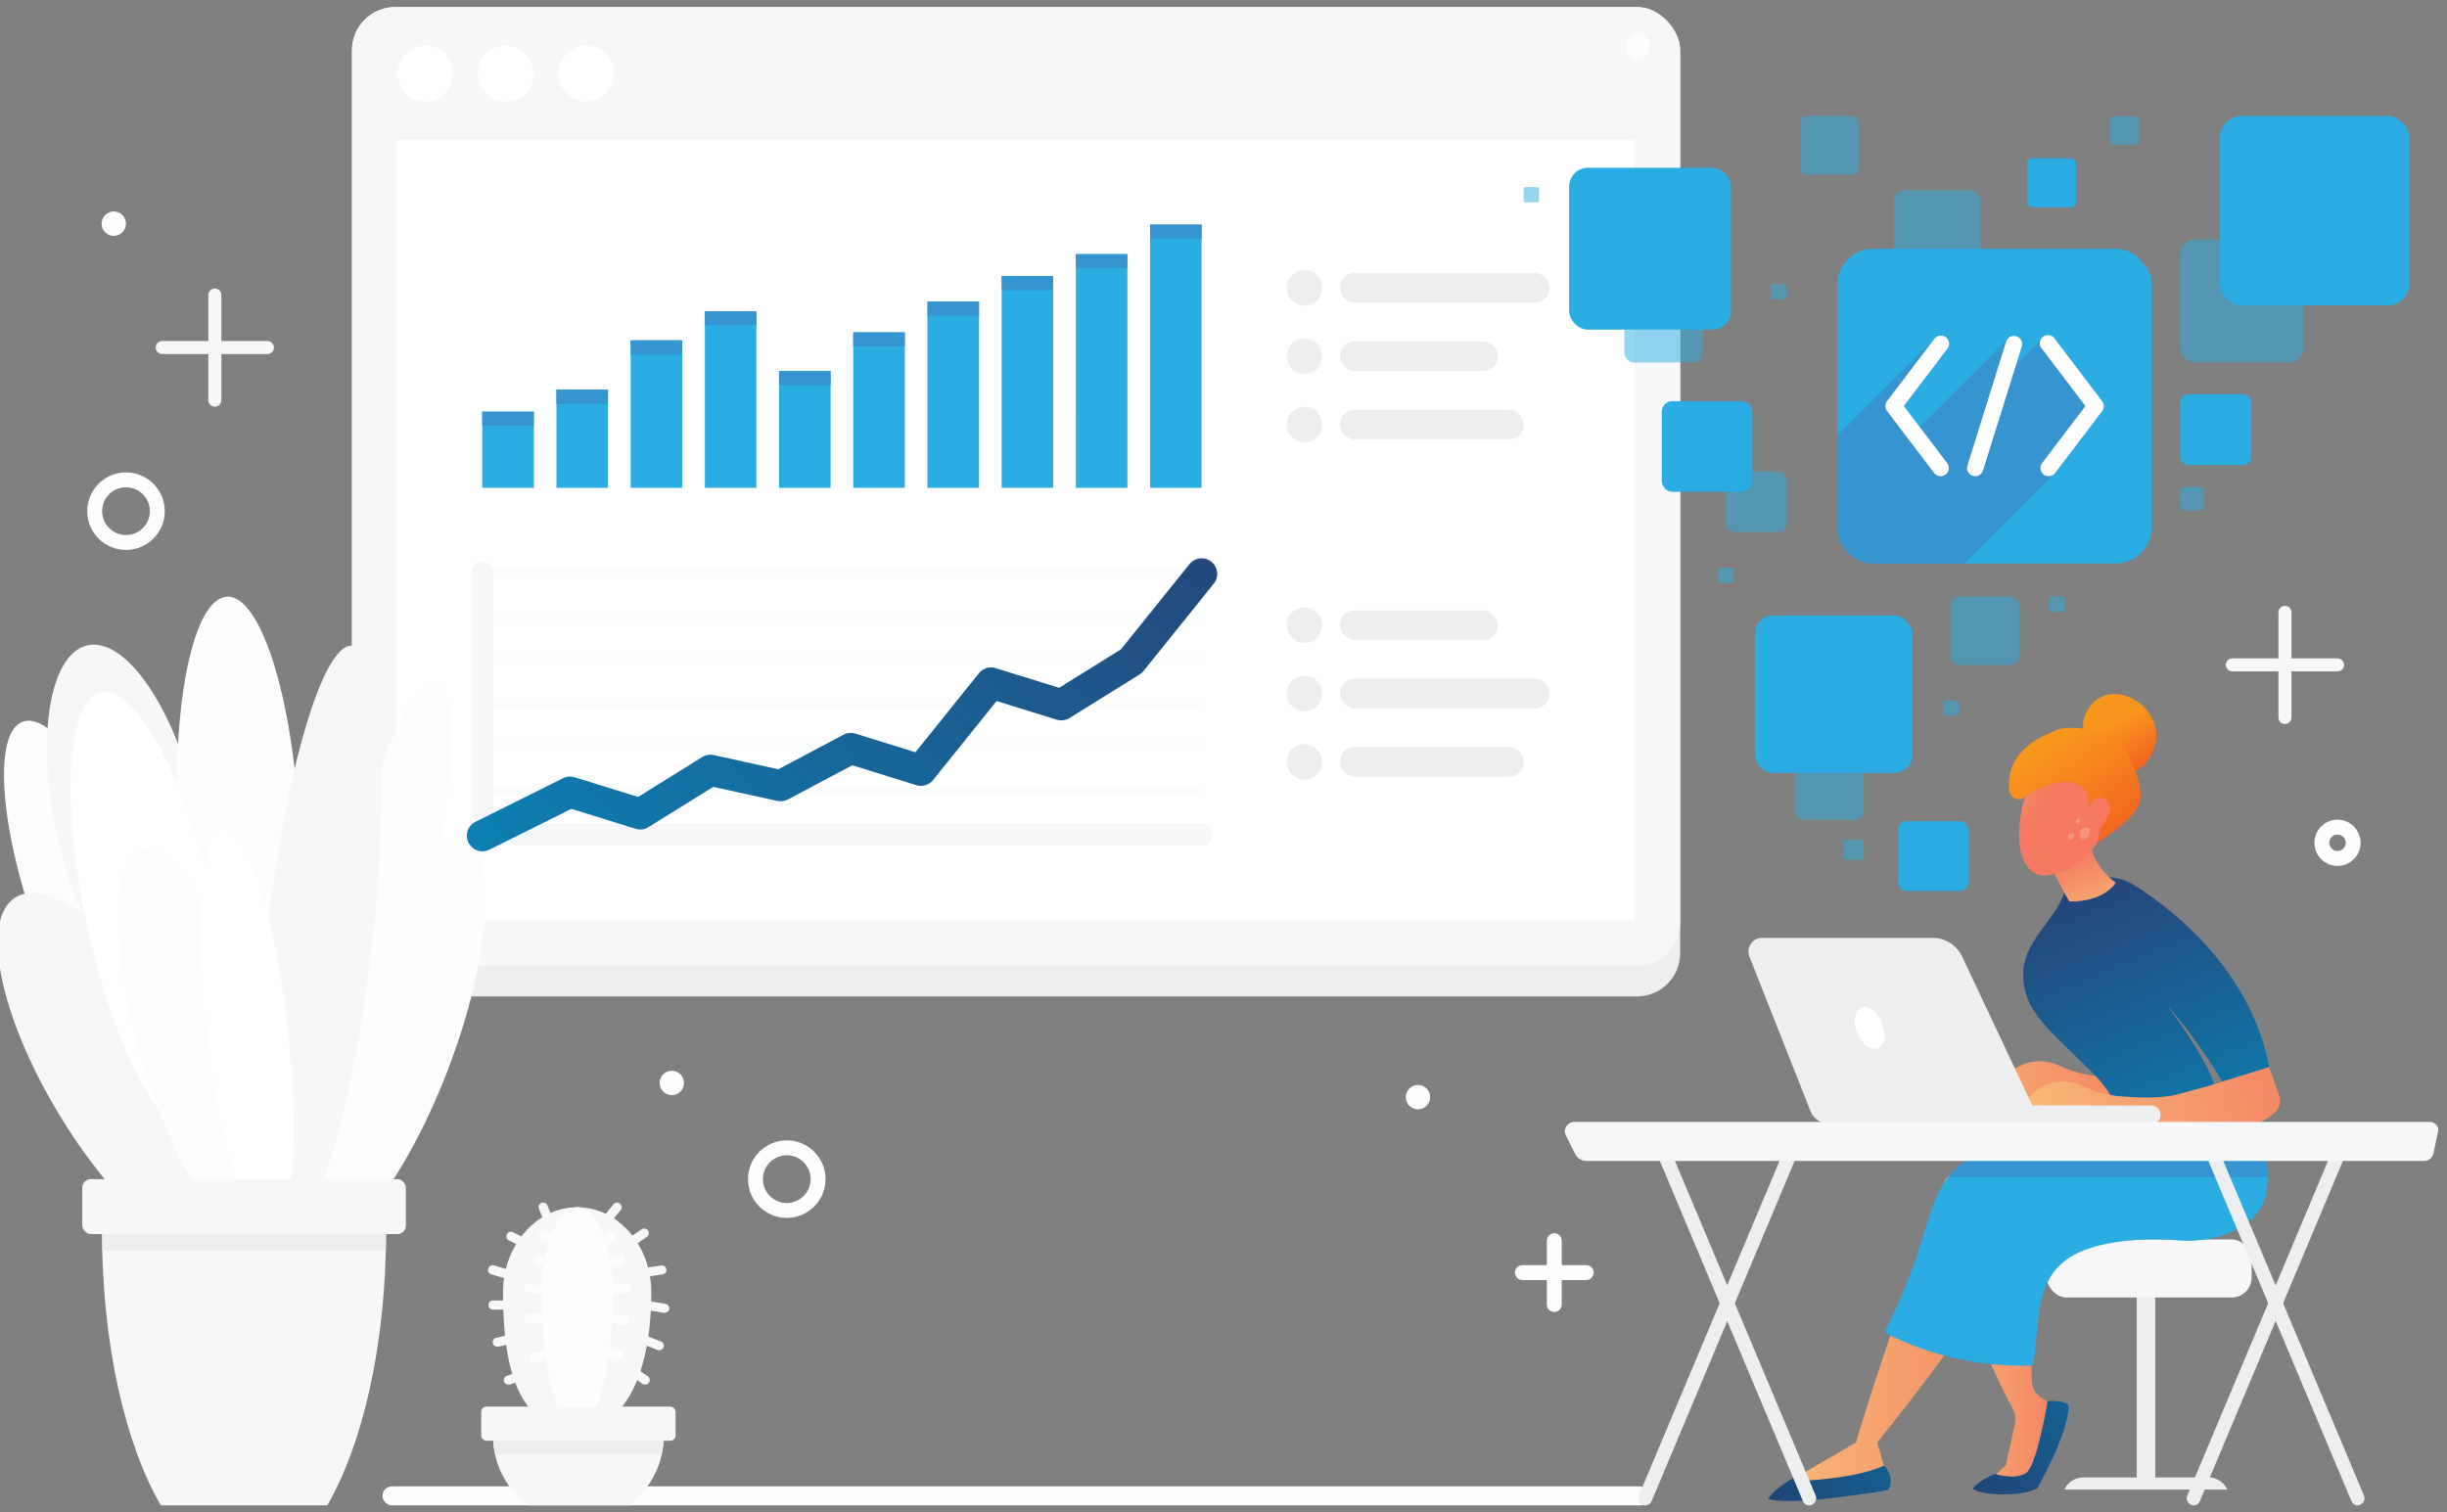 <svg xmlns="http://www.w3.org/2000/svg" xmlns:xlink="http://www.w3.org/1999/xlink" viewBox="0 0 550 340"><rect x="0" y="0" width="550" height="340" fill="#808080" stroke="none"/><defs><style>.cls-1{isolation:isolate;}.cls-2{fill:#fcfdfd;}.cls-3,.cls-4{fill:#2bace2;}.cls-3{opacity:0.5;mix-blend-mode:multiply;}.cls-5{fill:#3694d1;}.cls-21,.cls-6{fill:#fff;}.cls-7{fill:#edeef0;}.cls-8{fill:#f5f7f8;}.cls-9{fill:url(#linear-gradient);}.cls-10{fill:url(#linear-gradient-2);}.cls-11{fill:url(#linear-gradient-3);}.cls-12{fill:url(#linear-gradient-4);}.cls-13{fill:#20335f;opacity:0.33;}.cls-14{fill:url(#linear-gradient-5);}.cls-15{fill:url(#linear-gradient-6);}.cls-16{fill:url(#linear-gradient-7);}.cls-17{fill:url(#linear-gradient-8);}.cls-18{fill:url(#linear-gradient-9);}.cls-19{fill:url(#linear-gradient-10);}.cls-20{fill:url(#linear-gradient-11);}.cls-21{opacity:0.2;}.cls-22,.cls-23,.cls-24,.cls-25,.cls-26{fill:none;stroke-linecap:round;}.cls-22,.cls-25{stroke:#fcfdfd;}.cls-22,.cls-23,.cls-24,.cls-25{stroke-linejoin:round;}.cls-22{stroke-width:2px;}.cls-23,.cls-26{stroke:#f5f7f8;}.cls-23{stroke-width:5px;}.cls-24{stroke-width:7px;stroke:url(#linear-gradient-12);}.cls-25{stroke-width:3.35px;}.cls-26{stroke-miterlimit:10;stroke-width:2.93px;}</style><linearGradient id="linear-gradient" x1="9685.98" y1="295.7" x2="9715.72" y2="295.7" gradientTransform="translate(-9249.27)" gradientUnits="userSpaceOnUse"><stop offset="0" stop-color="#f7b777"/><stop offset="1" stop-color="#f47960"/></linearGradient><linearGradient id="linear-gradient-2" x1="2674.76" y1="313.95" x2="2701.4" y2="341.4" gradientTransform="matrix(-1, 0, 0, 1, 3144.35, 0)" gradientUnits="userSpaceOnUse"><stop offset="0" stop-color="#0c80b2"/><stop offset="1" stop-color="#24487c"/></linearGradient><linearGradient id="linear-gradient-3" x1="9651.69" y1="297.54" x2="9713.82" y2="297.54" xlink:href="#linear-gradient"/><linearGradient id="linear-gradient-4" x1="2713.82" y1="325.8" x2="2748.53" y2="341.83" xlink:href="#linear-gradient-2"/><linearGradient id="linear-gradient-5" x1="9681.76" y1="255.53" x2="9740.7" y2="237.4" xlink:href="#linear-gradient"/><linearGradient id="linear-gradient-6" x1="2649" y1="261.24" x2="2673.36" y2="201.76" xlink:href="#linear-gradient-2"/><linearGradient id="linear-gradient-7" x1="9721.11" y1="206.73" x2="9715.56" y2="191.68" xlink:href="#linear-gradient"/><linearGradient id="linear-gradient-8" x1="9705.65" y1="253.11" x2="9780.17" y2="239.84" xlink:href="#linear-gradient"/><linearGradient id="linear-gradient-9" x1="9750.35" y1="518.68" x2="9759.38" y2="537.68" gradientTransform="matrix(0.99, -0.1, 0.1, 0.99, -9280.41, 654.87)" gradientUnits="userSpaceOnUse"><stop offset="0" stop-color="#f8961d"/><stop offset="0.66" stop-color="#f15b22"/></linearGradient><linearGradient id="linear-gradient-10" x1="9736.92" y1="526.85" x2="9759.59" y2="566.62" xlink:href="#linear-gradient-9"/><linearGradient id="linear-gradient-11" x1="9730.5" y1="542.61" x2="9751.84" y2="558.12" gradientTransform="matrix(0.99, -0.1, 0.1, 0.99, -9280.41, 654.87)" xlink:href="#linear-gradient"/><linearGradient id="linear-gradient-12" x1="253.85" y1="217.02" x2="369.07" y2="101.8" gradientTransform="translate(-121.25)" xlink:href="#linear-gradient-2"/></defs><title>software-product-partners-graphic</title><g class="cls-1"><g id="Layer_1" data-name="Layer 1"><rect class="cls-2" x="85.96" y="334.14" width="284.83" height="4.27" rx="2.13"/><rect class="cls-3" x="404.62" y="26.07" width="13.2" height="13.2" rx="1.52" transform="translate(822.44 65.33) rotate(-180)"/><rect class="cls-4" x="455.59" y="35.55" width="11.03" height="11.03" rx="1.27" transform="translate(922.21 82.14) rotate(-180)"/><rect class="cls-3" x="474.3" y="26.12" width="6.45" height="6.45" rx="0.74" transform="translate(955.05 58.69) rotate(-180)"/><rect class="cls-3" x="342.47" y="28.46" width="4.38" height="4.38" rx="0.51" transform="translate(689.31 61.29) rotate(-180)"/><rect class="cls-3" x="425.68" y="42.82" width="19.4" height="19.4" rx="2.24" transform="translate(870.76 105.03) rotate(-180)"/><rect class="cls-4" x="426.7" y="184.6" width="15.7" height="15.7" rx="1.81" transform="translate(869.1 384.9) rotate(-180)"/><rect class="cls-4" x="412.94" y="55.91" width="70.75" height="70.75" rx="8.17"/><path class="cls-5" d="M461.9,76.24a1.85,1.85,0,0,0-2.58-.36,1.88,1.88,0,0,0-.34.35l-5.87,5.87,1.31-4.2a1.84,1.84,0,0,0-2.87-2,1.71,1.71,0,0,0-.35.36L431.47,96l-3.55-4.68,9.71-12.79a1.84,1.84,0,0,0-2.57-2.6,1.89,1.89,0,0,0-.34.35L412.94,98v20.47a8.17,8.17,0,0,0,8.17,8.17h20.46l20-20a1.93,1.93,0,0,0,.35-.35l10.58-13.94a1.83,1.83,0,0,0,0-2.22Z"/><path class="cls-6" d="M437.65,78.46l-9.73,12.82,9.73,12.82a1.84,1.84,0,0,1-.35,2.58,1.87,1.87,0,0,1-1.11.37,1.85,1.85,0,0,1-1.47-.72L424.14,92.39a1.86,1.86,0,0,1,0-2.22l10.58-13.93a1.84,1.84,0,1,1,2.93,2.22Z"/><path class="cls-6" d="M472.48,90.17,461.9,76.24A1.84,1.84,0,1,0,459,78.46l9.73,12.82L459,104.1a1.85,1.85,0,0,0,.35,2.58,1.88,1.88,0,0,0,1.12.37,1.84,1.84,0,0,0,1.46-.72l10.58-13.94A1.83,1.83,0,0,0,472.48,90.17Z"/><path class="cls-6" d="M453.21,75.59a1.84,1.84,0,0,0-2.3,1.21l-8.71,27.87a1.84,1.84,0,0,0,1.21,2.3,1.71,1.71,0,0,0,.55.09,1.84,1.84,0,0,0,1.75-1.3l8.71-27.86A1.85,1.85,0,0,0,453.21,75.59Z"/><rect class="cls-7" x="480.26" y="288.76" width="4.18" height="45.23"/><path class="cls-7" d="M500.66,334.85H464a4.72,4.72,0,0,1,4.27-2.72h28.09a4.71,4.71,0,0,1,4.27,2.72Z"/><rect class="cls-8" x="460.04" y="278.62" width="46.05" height="13.06" rx="4.5"/><path class="cls-9" d="M451.47,258.6a36.38,36.38,0,0,0-13.2,5.63,3.48,3.48,0,0,0-1.53,3.33c.83,6.63,4.27,28.08,15.61,49a5.29,5.29,0,0,1,.51,3.62l-2,9.17-3.65,3.43h9.41l6.27-17-2.68-.84a5.06,5.06,0,0,1-3.54-4.75l-.32-18.2a20.67,20.67,0,0,0-5-13.69l15-.74Z"/><path class="cls-10" d="M443.56,334.46c-.86,1.12,9.23,2.6,14.32.15,0,0,7.06-12.29,7.06-18.62,0,0-.56-1.29-4.7-1,0,0-2.37,14.55-4.88,16.18s-7,.16-7,.16S444.82,332.8,443.56,334.46Z"/><path class="cls-11" d="M464.54,278.62c-.08-.14-16.18-1.93-16.18-1.93a37.44,37.44,0,0,1-1.12,11.63c-1.65,6.74-25.3,35.95-25.3,35.95l2.29,7.87c-7.67,2.67-14.4,2.43-21.82.69l14.75-8.56s14.38-49,23.19-57.75l16.14-5.58Z"/><path class="cls-4" d="M500.66,250.11s10.82,4.31,8.78,17.78c-1.17,7.73-10.94,11.72-20,10.95a54.15,54.15,0,0,0-6.74-.21c-26.79,1-23.62,13.46-25.64,27.92a.49.49,0,0,1-.47.42,68.14,68.14,0,0,1-32.26-7,1,1,0,0,1-.42-1.27c15.46-30.26,3.7-36.24,37-45.21C465.36,253,500.66,250.11,500.66,250.11Z"/><path class="cls-12" d="M423.48,329.48s2.67,2.59.87,5.47c0,0-21.15,3.74-26.89,2,0,0,1.45-2.77,7.91-5.86l-.73.41a.78.78,0,0,0,.51,1.39C409.41,332.68,418.23,331.9,423.48,329.48Z"/><path class="cls-5" d="M460.88,253.54c4.48-.54,39.78-3.43,39.78-3.43a15.56,15.56,0,0,1,9,14.51H438C441.47,260.24,447.57,257.13,460.88,253.54Z"/><path class="cls-13" d="M443.56,334.46c-.86,1.12,9.23,2.6,14.32.15,0,0,7.06-12.29,7.06-18.62,0,0-.56-1.29-4.7-1,0,0-2.37,14.55-4.88,16.18s-7,.16-7,.16S444.82,332.8,443.56,334.46Z"/><path class="cls-13" d="M423.48,329.48s2.67,2.59.87,5.47c0,0-21.15,3.74-26.89,2,0,0,1.45-2.77,7.91-5.86l-.73.41a.78.78,0,0,0,.51,1.39C409.41,332.68,418.23,331.9,423.48,329.48Z"/><path class="cls-14" d="M484.42,241.4c-3.91,1.06-9.65.8-13.4.45a23.07,23.07,0,0,1-6.78-1.71l-1.79-.76a10.21,10.21,0,0,0-11.05,2.05l-3.09,3,7.88,3.17s17,.53,30.35.74l-1.66-7.05Z"/><path class="cls-15" d="M475.57,248.28a28.84,28.84,0,0,0-4.55-6.43c-10.83-10.81-16.27-14.47-16.27-23,0-7.3,7.67-12.45,9.38-18.67.31-1.13,3.8-2.09,6.82-2.73A11.84,11.84,0,0,1,479.7,199c8.2,5.15,26.11,18.69,30.36,40.93l-10.52,3.27s-6.23-10.44-12.38-17.08c0,0,10.65,14.06,11,19.81Z"/><path class="cls-16" d="M459.9,192.81c.24.37,4.92,9.64,5.21,9.79s7.43.29,10.45-4.18c0,0-5.54-3.64-5.83-10C469.6,185.69,459.9,192.81,459.9,192.81Z"/><path class="cls-17" d="M453.55,249l3.1-3a10.19,10.19,0,0,1,11-2.05l1.79.76a23.07,23.07,0,0,0,6.78,1.71c3.76.34,9.49.61,13.4-.45l6.26-1.69,14.14-4.4,2.22,6.27a3.78,3.78,0,0,1-1.38,4.34,25,25,0,0,1-3.57,2.23c-1.86.81-45.9-.57-45.9-.57Z"/><path class="cls-7" d="M483.6,252.65h-.11l-46.05-.05a2.06,2.06,0,0,1,0-4.12l46.06.05a2.06,2.06,0,0,1,.1,4.12Z"/><path class="cls-7" d="M396,210.84h38.35A7.3,7.3,0,0,1,441,215l17.73,37.6H411.07a4.45,4.45,0,0,1-4.13-2.81L393.19,215A3.06,3.06,0,0,1,396,210.84Z"/><path class="cls-6" d="M423,230c1,2.52.52,5.06-1,5.67s-3.61-1-4.6-3.49-.51-5.06,1-5.67S422,227.42,423,230Z"/><path class="cls-7" d="M493.07,338.41a1.49,1.49,0,0,1-.61-.13,1.62,1.62,0,0,1-.82-2.1l32.72-77.83a1.54,1.54,0,0,1,2-.83,1.6,1.6,0,0,1,.82,2.09l-32.72,77.83A1.56,1.56,0,0,1,493.07,338.41Z"/><path class="cls-7" d="M529.94,338.41a1.56,1.56,0,0,1-1.44-1l-32.72-77.83a1.61,1.61,0,0,1,.82-2.09,1.54,1.54,0,0,1,2,.83l32.72,77.83a1.62,1.62,0,0,1-.82,2.1A1.49,1.49,0,0,1,529.94,338.41Z"/><path class="cls-7" d="M369.79,338.41a1.49,1.49,0,0,1-.61-.13,1.62,1.62,0,0,1-.82-2.1l32.72-77.83a1.54,1.54,0,0,1,2.05-.83,1.6,1.6,0,0,1,.82,2.09l-32.72,77.83A1.56,1.56,0,0,1,369.79,338.41Z"/><path class="cls-7" d="M406.66,338.41a1.56,1.56,0,0,1-1.44-1L372.5,259.61a1.61,1.61,0,0,1,.82-2.09,1.54,1.54,0,0,1,2.05.83l32.72,77.83a1.62,1.62,0,0,1-.82,2.1A1.49,1.49,0,0,1,406.66,338.41Z"/><path class="cls-8" d="M548,254.33a1.73,1.73,0,0,0-.4-1.47,2,2,0,0,0-1.47-.65H353.92a2.22,2.22,0,0,0-1.84.95,1.92,1.92,0,0,0-.15,2l2.09,4.23a2.92,2.92,0,0,0,2.64,1.59H544.78a2.18,2.18,0,0,0,2.17-1.68Z"/><path class="cls-18" d="M475.45,173.67c-4.67-1.77-8.62-8.84-6.78-13,4.78-10.68,20.61-1,14.69,9.34a8.17,8.17,0,0,1-4,3.69A5.36,5.36,0,0,1,475.45,173.67Z"/><path class="cls-19" d="M451.6,177.71a2.19,2.19,0,0,0,3.41,1.58,21.22,21.22,0,0,1,4.75-2.54c11-3.82,9.55,4.9,10,6,.9,2.32,1.8-2.08,2.24-1.35.94,1.58-.57,8-.57,8s8.59-5,9.53-9.26-2.82-11.59-5.35-13.76-10.06-3.5-13.18-2.3S450.66,168.64,451.6,177.71Z"/><path class="cls-20" d="M472.78,179.5c-1.95-.68-2.78.94-3.13,2.57-.16-2.35-.19-8.68-9.89-5.32a20.6,20.6,0,0,0-4.55,2.4,26.92,26.92,0,0,0-1.31,6.75c-.63,9.1,3.46,11.59,7,10.76a16.65,16.65,0,0,0,10.49-7.2s.33-1.44.58-3.09C473.68,184.19,475.8,180.55,472.78,179.5Z"/><path class="cls-21" d="M467.68,186.66a1.44,1.44,0,0,0,.11,1.86c.4.3,1.11,0,1.58-.63s.52-1.41.12-1.7A1.46,1.46,0,0,0,467.68,186.66Z"/><path class="cls-21" d="M465,187.65a.85.85,0,0,0,.06,1.09c.24.18.66,0,.93-.37s.31-.83.07-1A.84.84,0,0,0,465,187.65Z"/><path class="cls-21" d="M466.74,184.32a.59.59,0,0,0,0,.77c.17.13.46,0,.66-.26s.22-.59.05-.71A.6.6,0,0,0,466.74,184.32Z"/><rect class="cls-7" x="79.11" y="1.59" width="298.53" height="222.41" rx="9.71"/><rect class="cls-8" x="79.11" y="1.59" width="298.53" height="215.57" rx="9.71"/><rect class="cls-6" x="140.61" y="-19.86" width="175.51" height="278.09" transform="translate(347.56 -109.18) rotate(90)"/><circle class="cls-6" cx="95.62" cy="16.51" r="6.29"/><circle class="cls-6" cx="113.68" cy="16.51" r="6.29"/><circle class="cls-6" cx="131.74" cy="16.51" r="6.29"/><rect class="cls-7" x="301.12" y="61.39" width="47.23" height="6.66" rx="3.33"/><circle class="cls-7" cx="293.19" cy="64.72" r="3.99"/><rect class="cls-7" x="301.12" y="76.75" width="35.58" height="6.66" rx="3.33"/><circle class="cls-7" cx="293.19" cy="80.08" r="3.99"/><rect class="cls-7" x="301.12" y="92.1" width="41.4" height="6.66" rx="3.33"/><circle class="cls-7" cx="293.19" cy="95.43" r="3.99"/><rect class="cls-7" x="301.12" y="137.23" width="35.58" height="6.66" rx="3.33"/><circle class="cls-7" cx="293.19" cy="140.55" r="3.99"/><rect class="cls-7" x="301.12" y="152.58" width="47.23" height="6.66" rx="3.33"/><circle class="cls-7" cx="293.19" cy="155.91" r="3.99"/><rect class="cls-7" x="301.12" y="167.93" width="41.4" height="6.66" rx="3.33"/><circle class="cls-7" cx="293.19" cy="171.26" r="3.99"/><line class="cls-22" x1="108.42" y1="177.79" x2="270.08" y2="177.79"/><line class="cls-22" x1="108.42" y1="167.98" x2="270.08" y2="167.98"/><line class="cls-22" x1="108.42" y1="158.16" x2="270.08" y2="158.16"/><line class="cls-22" x1="108.42" y1="148.35" x2="270.08" y2="148.35"/><line class="cls-22" x1="108.42" y1="138.53" x2="270.08" y2="138.53"/><line class="cls-22" x1="108.42" y1="128.72" x2="270.08" y2="128.72"/><polyline class="cls-23" points="108.42 128.72 108.42 187.6 270.08 187.6"/><polyline class="cls-24" points="108.42 187.88 128.13 178.07 143.91 182.97 159.68 173.16 175.45 176.63 191.22 168.26 206.99 173.16 222.76 153.54 238.54 158.44 254.31 148.63 270.08 129.01"/><path class="cls-4" d="M108.39,92.55H120v17.11H108.39Zm16.68,17.11h11.58V87.6H125.07Zm16.68,0h11.58V76.5H141.75Zm16.68,0H170V70H158.43Zm16.67,0h11.59V83.39H175.1Zm16.68,0h11.59V74.71H191.78Zm16.68,0h11.59V67.79H208.46Zm16.68,0h11.58V62.08H225.14Zm16.68,0H253.4V57.13H241.82ZM258.5,50.49v59.17h11.58V50.49Z"/><rect class="cls-5" x="141.75" y="76.5" width="11.58" height="3.17"/><rect class="cls-5" x="158.43" y="69.96" width="11.58" height="3.17"/><rect class="cls-5" x="125.07" y="87.6" width="11.58" height="3.17"/><rect class="cls-5" x="108.39" y="92.55" width="11.58" height="3.17"/><rect class="cls-5" x="175.1" y="83.39" width="11.58" height="3.17"/><rect class="cls-5" x="225.14" y="62.08" width="11.58" height="3.17"/><rect class="cls-5" x="241.82" y="57.13" width="11.58" height="3.17"/><rect class="cls-5" x="258.5" y="50.49" width="11.58" height="3.17"/><rect class="cls-5" x="191.78" y="74.71" width="11.58" height="3.17"/><rect class="cls-5" x="208.46" y="67.79" width="11.58" height="3.17"/><rect class="cls-4" x="394.46" y="138.38" width="35.38" height="35.38" rx="4.09" transform="translate(824.29 312.14) rotate(-180)"/><rect class="cls-4" x="352.7" y="37.72" width="36.37" height="36.37" rx="4.2" transform="translate(741.76 111.81) rotate(-180)"/><rect class="cls-4" x="498.95" y="26.07" width="42.59" height="42.59" rx="4.92" transform="translate(1040.5 94.72) rotate(-180)"/><rect class="cls-3" x="403.55" y="168.92" width="15.33" height="15.33" rx="1.77" transform="translate(822.44 353.17) rotate(-180)"/><rect class="cls-3" x="438.5" y="134.13" width="15.33" height="15.33" rx="1.77" transform="translate(892.33 283.6) rotate(-180)"/><rect class="cls-4" x="373.51" y="90.18" width="20.38" height="20.38" rx="2.35" transform="translate(767.4 200.74) rotate(-180)"/><rect class="cls-3" x="387.96" y="106.04" width="13.52" height="13.52" rx="1.56" transform="translate(789.44 225.6) rotate(-180)"/><rect class="cls-4" x="490.03" y="88.61" width="15.94" height="15.94" rx="1.84" transform="translate(996.01 193.16) rotate(-180)"/><rect class="cls-3" x="490.03" y="109.43" width="5.29" height="5.29" rx="0.61" transform="translate(985.36 224.15) rotate(-180)"/><rect class="cls-3" x="365.11" y="63.84" width="17.63" height="17.63" rx="2.04" transform="translate(747.85 145.31) rotate(-180)"/><rect class="cls-3" x="414.4" y="188.81" width="4.49" height="4.49" rx="0.52" transform="translate(833.28 382.11) rotate(-180)"/><rect class="cls-3" x="436.77" y="157.46" width="3.45" height="3.45" rx="0.4" transform="translate(877 318.37) rotate(-180)"/><rect class="cls-3" x="460.62" y="134.13" width="3.45" height="3.45" rx="0.4" transform="translate(924.68 271.71) rotate(-180)"/><rect class="cls-3" x="386.14" y="127.63" width="3.45" height="3.45" rx="0.4" transform="translate(775.74 258.71) rotate(-180)"/><rect class="cls-3" x="398.03" y="63.84" width="3.45" height="3.45" rx="0.4" transform="translate(799.51 131.13) rotate(-180)"/><rect class="cls-3" x="342.47" y="42.04" width="3.45" height="3.45" rx="0.4" transform="translate(688.39 87.53) rotate(-180)"/><rect class="cls-3" x="490.03" y="53.85" width="27.63" height="27.63" rx="3.19" transform="translate(1007.7 135.32) rotate(-180)"/><path class="cls-8" d="M149.17,322.88a19.15,19.15,0,0,1-7.93,15.53H118.78a19.13,19.13,0,0,1-7.94-15.53c0-.14,0-.29,0-.43h38.31C149.17,322.59,149.17,322.74,149.17,322.88Z"/><path class="cls-7" d="M149.16,322.45c0,.14,0,.29,0,.43a19.23,19.23,0,0,1-.42,4H111.26a19.23,19.23,0,0,1-.42-4c0-.14,0-.29,0-.43Z"/><path class="cls-8" d="M129.73,271.39c9.2,0,16.66,8.58,16.66,19.17,0,17-5.34,30.7-16.66,30.7-13.33,0-16.67-13.74-16.67-30.7C113.06,280,120.52,271.39,129.73,271.39Z"/><path class="cls-2" d="M129.73,271.39c4.4,0,8,8.58,8,19.17,0,17-3.56,30.7-8,30.7s-8-13.74-8-30.7C121.76,280,125.33,271.39,129.73,271.39Z"/><path class="cls-8" d="M136,275.7a1,1,0,0,0,.8-.38l2.69-3.27a1,1,0,1,0-1.59-1.32L135.22,274a1,1,0,0,0,.14,1.45A1,1,0,0,0,136,275.7Z"/><path class="cls-8" d="M141.29,280.62a1,1,0,0,0,.58-.17l3.51-2.38a1,1,0,0,0-1.16-1.71l-3.51,2.38a1,1,0,0,0,.58,1.88Z"/><path class="cls-8" d="M144.57,287.09h.15l4.2-.6a1,1,0,0,0-.29-2l-4.2.6a1,1,0,0,0,.14,2Z"/><path class="cls-8" d="M149.34,295.1a1,1,0,0,0,.17-2l-4.18-.73a1,1,0,0,0-1.19.84,1,1,0,0,0,.84,1.19l4.18.73Z"/><path class="cls-8" d="M148,303.51a1,1,0,0,0,.39-2l-3.93-1.59a1,1,0,1,0-.78,1.91l3.93,1.59A1.09,1.09,0,0,0,148,303.51Z"/><path class="cls-8" d="M145,311.25a1,1,0,0,0,.85-.44,1,1,0,0,0-.26-1.44L142.13,307a1,1,0,0,0-1.44.25,1,1,0,0,0,.26,1.44l3.48,2.42A1,1,0,0,0,145,311.25Z"/><path class="cls-2" d="M139.09,305.65a1,1,0,0,0,.22-2l-4.23-.95a1,1,0,0,0-1.23.78,1,1,0,0,0,.78,1.23l4.23.95Z"/><path class="cls-2" d="M140.4,297.87a1,1,0,0,0,.12-2.05l-4.23-.52a1,1,0,0,0-1.15.9,1,1,0,0,0,.9,1.15l4.23.52Z"/><path class="cls-2" d="M136.45,290.86h.07l4.24-.26a1,1,0,1,0-.13-2.05l-4.24.25a1,1,0,0,0,.06,2.06Z"/><path class="cls-2" d="M135.29,285.44a.84.84,0,0,0,.31-.05l4.2-1.31a1,1,0,0,0,.67-1.3,1,1,0,0,0-1.29-.67l-4.2,1.32a1,1,0,0,0,.31,2Z"/><path class="cls-2" d="M134.28,281a1,1,0,0,0,.55-.16l3.2-2a1,1,0,0,0-1.1-1.74l-3.2,2a1,1,0,0,0,.55,1.9Z"/><path class="cls-8" d="M123.44,275.7a1.09,1.09,0,0,0,.39-.08,1,1,0,0,0,.56-1.35L123.05,271a1,1,0,0,0-1.35-.56,1,1,0,0,0-.56,1.34l1.35,3.28A1,1,0,0,0,123.44,275.7Z"/><path class="cls-8" d="M118.16,280.62a1,1,0,0,0,.46-1.95L115.3,277a1,1,0,1,0-.91,1.85l3.32,1.64A1,1,0,0,0,118.16,280.62Z"/><path class="cls-8" d="M114.71,287.67a1,1,0,0,0,1-.74,1,1,0,0,0-.69-1.28l-4-1.18a1,1,0,0,0-.58,2l4,1.18A1,1,0,0,0,114.71,287.67Z"/><path class="cls-8" d="M110.8,294.41h0l3.5,0a1,1,0,0,0,0-2.06h0l-3.49,0a1,1,0,1,0,0,2.06Z"/><path class="cls-8" d="M111.87,302.71a.91.91,0,0,0,.23,0l3.5-.79a1,1,0,1,0-.46-2l-3.5.79a1,1,0,0,0,.23,2Z"/><path class="cls-8" d="M114.43,311.25a1.07,1.07,0,0,0,.35-.06l4.36-1.56a1,1,0,1,0-.69-1.94l-4.37,1.56a1,1,0,0,0,.35,2Z"/><path class="cls-2" d="M120.21,306.2a1.33,1.33,0,0,0,.34-.05l4.38-1.5a1,1,0,1,0-.67-1.95l-4.38,1.5a1,1,0,0,0,.33,2Z"/><path class="cls-2" d="M118.8,297.36h4.49a1,1,0,1,0,0-2.06H118.8a1,1,0,1,0,0,2.06Z"/><path class="cls-2" d="M122.88,291.25a1,1,0,0,0,1-.88,1,1,0,0,0-.86-1.17l-4.12-.64a1,1,0,1,0-.32,2l4.12.64Z"/><path class="cls-2" d="M124.16,285.44a1,1,0,0,0,.36-2l-3.12-1.18a1,1,0,0,0-.72,1.93l3.12,1.18A1.13,1.13,0,0,0,124.16,285.44Z"/><path class="cls-2" d="M124.59,279.43a1,1,0,0,0,.19-2l-2.61-.5a1,1,0,1,0-.39,2l2.61.51Z"/><rect class="cls-8" x="108.17" y="316.2" width="43.68" height="7.68" rx="1.17" transform="translate(260.01 640.08) rotate(-180)"/><ellipse class="cls-2" cx="20.12" cy="204.59" rx="12.75" ry="44.93" transform="translate(-67.14 18.45) rotate(-19.5)"/><ellipse class="cls-8" cx="28.59" cy="184.71" rx="16.06" ry="40.63" transform="translate(-40.02 10.85) rotate(-12.74)"/><ellipse class="cls-2" cx="87.91" cy="197.38" rx="45.35" ry="9.24" transform="translate(-124.2 238.55) rotate(-76.98)"/><ellipse class="cls-2" cx="85.9" cy="235.02" rx="49.67" ry="15.75" transform="translate(-164.29 230.73) rotate(-68.94)"/><ellipse class="cls-8" cx="28.32" cy="242.21" rx="17.15" ry="47.48" transform="translate(-122.53 50.6) rotate(-31.54)"/><ellipse class="cls-2" cx="53.61" cy="185.91" rx="13.63" ry="51.85" transform="translate(-9.23 2.92) rotate(-2.87)"/><ellipse class="cls-6" cx="33.78" cy="205.53" rx="14.46" ry="51.1" transform="translate(-43.63 12.16) rotate(-12.48)"/><ellipse class="cls-8" cx="71.85" cy="210.85" rx="66.08" ry="11.86" transform="translate(-145.66 258.89) rotate(-83.64)"/><ellipse class="cls-2" cx="44.35" cy="234.17" rx="13.01" ry="44.94" transform="translate(-62.98 21.37) rotate(-16.04)"/><ellipse class="cls-6" cx="55.54" cy="231.5" rx="9.12" ry="45.92" transform="translate(-26.41 7.98) rotate(-6.64)"/><path class="cls-8" d="M86.77,276.83c0,25.34-5.21,47.77-13.22,61.58H36.15c-8-13.81-13.22-36.24-13.22-61.58,0-.58,0-1.14,0-1.71H86.76C86.76,275.69,86.77,276.25,86.77,276.83Z"/><rect class="cls-8" x="18.48" y="265.07" width="72.74" height="12.35" rx="1.92" transform="translate(109.71 542.49) rotate(-180)"/><path class="cls-7" d="M86.72,281.19H23c0-1.25,0-2.51,0-3.77H86.77C86.77,278.68,86.75,279.94,86.72,281.19Z"/><circle class="cls-25" cx="28.32" cy="114.91" r="7.04"/><circle class="cls-25" cx="176.84" cy="265.07" r="7.04"/><circle class="cls-25" cx="525.39" cy="189.46" r="3.52"/><line class="cls-25" x1="349.35" y1="278.91" x2="349.35" y2="293.26"/><line class="cls-25" x1="356.53" y1="286.08" x2="342.18" y2="286.08"/><line class="cls-26" x1="48.29" y1="66.32" x2="48.29" y2="89.95"/><line class="cls-26" x1="60.1" y1="78.13" x2="36.47" y2="78.13"/><line class="cls-26" x1="513.58" y1="137.65" x2="513.58" y2="161.28"/><line class="cls-26" x1="525.39" y1="149.47" x2="501.76" y2="149.47"/><circle class="cls-2" cx="25.57" cy="50.28" r="2.74"/><circle class="cls-2" cx="368.13" cy="10.34" r="2.74"/><circle class="cls-2" cx="151" cy="243.45" r="2.74"/><circle class="cls-2" cx="318.71" cy="246.64" r="2.74"/></g></g></svg>